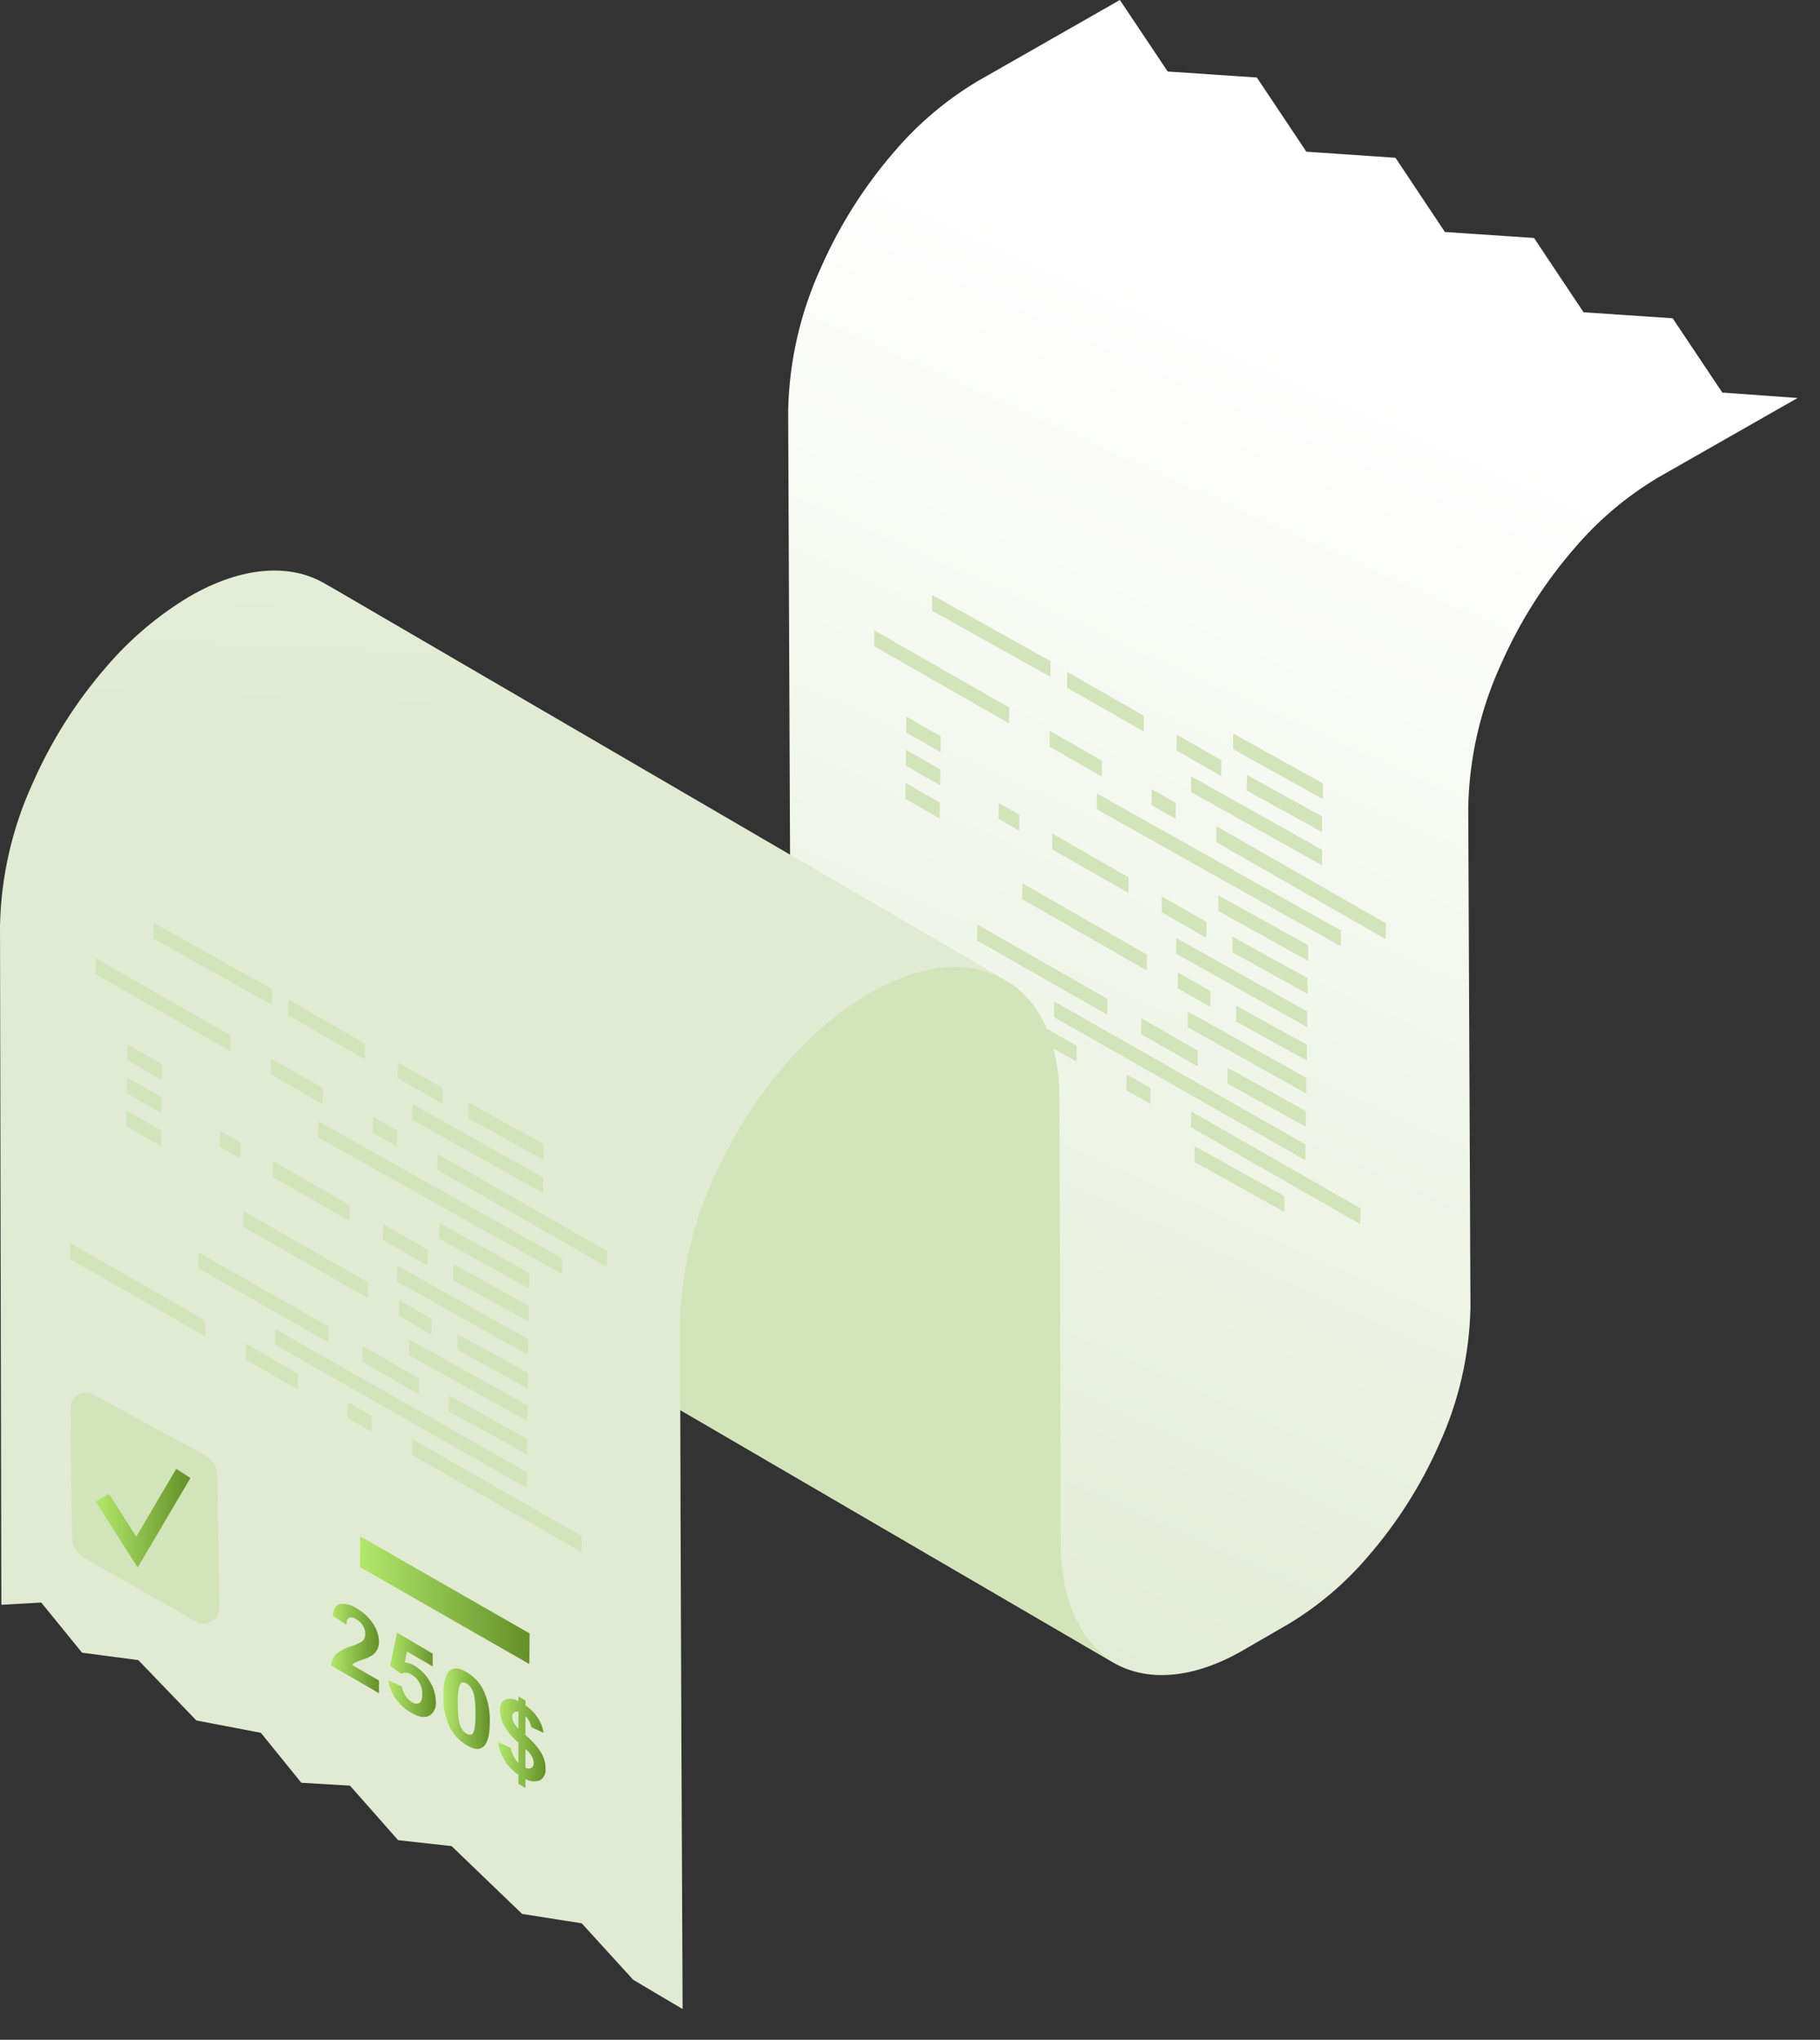 <?xml version="1.0" encoding="utf-8"?>
<svg xmlns="http://www.w3.org/2000/svg" fill="none" height="100%" overflow="visible" preserveAspectRatio="none" style="display: block;" viewBox="0 0 58 65" width="100%">
<rect x="0" y="0" width="58" height="65" fill="#333333" stroke="none"/>
<g id="Group">
<path d="M57.285 12.683L56.629 13.056L52.827 15.224C51.833 15.819 50.942 16.572 50.189 17.454C49.224 18.563 48.431 19.811 47.838 21.158C47.18 22.589 46.823 24.14 46.79 25.716L46.861 41.669C46.828 43.181 46.485 44.671 45.853 46.045C45.279 47.342 44.513 48.545 43.582 49.614C42.858 50.462 42.002 51.187 41.046 51.759L39.627 52.58C38.014 53.517 36.546 53.599 35.487 52.984L13.811 40.344C14.87 40.962 16.338 40.88 17.953 39.943L19.373 39.119C20.328 38.547 21.185 37.824 21.909 36.977C22.838 35.907 23.604 34.704 24.18 33.407C24.812 32.034 25.155 30.544 25.185 29.032L25.117 13.079C25.151 11.503 25.507 9.952 26.165 8.521C26.758 7.175 27.55 5.927 28.513 4.817C29.267 3.935 30.159 3.182 31.154 2.587L35.149 0.308L35.688 0L37.213 2.279L40.053 2.47L41.631 4.834L44.471 5.028L46.047 7.393L48.886 7.583L50.465 9.951L53.304 10.142L54.886 12.509L57.285 12.683Z" fill="url(#paint0_linear_0_20329)" id="Vector"/>
<path d="M38.071 36.524L40.927 38.114V38.618L38.071 37.028V36.524Z" fill="#D2E4B9" id="Vector_2"/>
<path d="M37.96 35.416L43.36 38.507L43.352 39.011L37.954 35.92L37.96 35.416Z" fill="#D2E4B9" id="Vector_3"/>
<path d="M35.901 34.236L36.668 34.675L36.662 35.179L35.896 34.741L35.901 34.236Z" fill="#D2E4B9" id="Vector_4"/>
<path d="M38.573 31.582L38.568 32.086L37.534 31.493L37.54 30.989L38.573 31.582Z" fill="#D2E4B9" id="Vector_5"/>
<path d="M29.95 25.576L29.944 26.081L28.851 25.454L28.86 24.95L29.95 25.576Z" fill="#D2E4B9" id="Vector_6"/>
<path d="M29.964 24.519L29.958 25.024L28.865 24.397L28.871 23.893L29.964 24.519Z" fill="#D2E4B9" id="Vector_7"/>
<path d="M33.593 31.909L41.6 36.467V36.971L33.59 32.413L33.593 31.909ZM39.121 34.023L41.614 35.402V35.906L39.115 34.53L39.121 34.023ZM37.855 32.234L41.628 34.345V34.849L37.855 32.735V32.234ZM29.706 18.959L33.477 21.07V21.571L29.703 19.46L29.706 18.959ZM37.483 29.889L41.657 32.231C41.657 32.231 41.657 32.732 41.657 32.73L37.483 30.391V29.889Z" fill="#D2E4B9" id="Vector_8"/>
<path d="M36.554 30.422L36.546 30.926L32.576 28.653L32.585 28.149L36.554 30.422Z" fill="#D2E4B9" id="Vector_9"/>
<path d="M39.272 29.852H39.286L41.671 31.169V31.67L39.289 30.354H39.272V29.852ZM38.826 28.53L41.685 30.117V30.619L38.829 29.032L38.826 28.53ZM35.964 27.955V28.456L33.533 27.066V26.562L35.964 27.955Z" fill="#D2E4B9" id="Vector_10"/>
<path d="M31.83 25.588L32.486 25.964L32.48 26.468L31.821 26.092L31.83 25.588Z" fill="#D2E4B9" id="Vector_11"/>
<path d="M27.059 29.171L31.358 31.636L31.353 32.14L27.054 29.676L27.059 29.171Z" fill="#D2E4B9" id="Vector_12"/>
<path d="M38.445 29.377L38.448 29.38L38.443 29.884H38.44L37.02 29.069L37.026 28.565L38.445 29.377Z" fill="#D2E4B9" id="Vector_13"/>
<path d="M37.957 24.736L42.131 27.078V27.576L37.957 25.237V24.736ZM39.746 24.699L42.131 26.015V26.516L39.746 25.2H39.729L39.746 24.699ZM39.3 23.377L42.159 24.964V25.465L39.303 23.878L39.3 23.377ZM36.438 22.802H36.452V23.306H36.438L34.008 21.916V21.411L36.438 22.802Z" fill="#D2E4B9" id="Vector_14"/>
<path d="M38.92 24.223L38.922 24.226L38.917 24.73L38.914 24.727L37.494 23.915L37.503 23.411L38.92 24.223Z" fill="#D2E4B9" id="Vector_15"/>
<path d="M38.17 33.479L38.164 33.983L36.367 32.955L36.373 32.45L38.17 33.479Z" fill="#D2E4B9" id="Vector_16"/>
<path d="M32.65 32.373L34.311 33.325L34.306 33.829L32.645 32.878L32.65 32.373Z" fill="#D2E4B9" id="Vector_17"/>
<path d="M38.764 26.328L44.164 29.422L44.158 29.926L38.758 26.835L38.764 26.328Z" fill="#D2E4B9" id="Vector_18"/>
<path d="M36.705 25.149L37.472 25.591L37.466 26.095L36.699 25.653L36.705 25.149Z" fill="#D2E4B9" id="Vector_19"/>
<path d="M27.866 20.087L32.165 22.548L32.156 23.052L27.857 20.591L27.866 20.087Z" fill="#D2E4B9" id="Vector_20"/>
<path d="M33.454 23.289L35.115 24.24L35.109 24.745L33.448 23.793L33.454 23.289Z" fill="#D2E4B9" id="Vector_21"/>
<path d="M29.978 23.463L29.973 23.967L28.88 23.34L28.885 22.836L29.978 23.463Z" fill="#D2E4B9" id="Vector_22"/>
<path d="M39.397 32.051L41.643 33.288V33.792L39.394 32.553L39.397 32.051Z" fill="#D2E4B9" id="Vector_23"/>
<path d="M31.148 29.465L35.294 31.832L35.285 32.334L31.14 29.972L31.148 29.465Z" fill="#D2E4B9" id="Vector_24"/>
<path d="M34.959 25.286L42.733 29.653V30.157L34.953 25.79L34.959 25.286ZM32.057 31.245C33.105 31.855 33.76 33.151 33.76 34.986L33.8 49.136C33.8 51.047 34.482 52.392 35.569 53.027L13.885 40.39C12.797 39.755 12.124 38.41 12.119 36.499L12.076 22.349C12.076 20.514 11.42 19.215 10.372 18.608L32.057 31.245Z" fill="#D2E4B9" id="Vector_25"/>
<path d="M5.37109e-05 29.502C0.033 27.926 0.389 26.375 1.048 24.944C1.64 23.598 2.432 22.349 3.396 21.24C4.15 20.359 5.041 19.606 6.034 19.01C7.715 18.038 9.239 17.95 10.341 18.591L32.014 31.228C30.913 30.587 29.388 30.675 27.71 31.65C26.715 32.243 25.823 32.996 25.069 33.877C24.105 34.986 23.314 36.234 22.724 37.581C22.067 39.012 21.71 40.563 21.676 42.139C21.676 48.543 21.753 64.02 21.753 64.02L20.18 63.089L18.538 61.288L16.639 60.989L14.39 58.827L12.687 58.639L11.153 56.901L9.603 56.81L8.314 55.218L6.258 54.824L4.407 52.901L2.615 52.665L1.315 51.067L0.043 51.138L5.37109e-05 29.502Z" fill="url(#paint1_linear_0_20329)" id="Vector_26"/>
<path d="M13.141 45.857L18.538 48.95L18.533 49.455L13.132 46.361L13.141 45.857Z" fill="#D2E4B9" id="Vector_27"/>
<path d="M11.082 44.68L11.849 45.119L11.84 45.623L11.074 45.184L11.082 44.68Z" fill="#D2E4B9" id="Vector_28"/>
<path d="M13.754 42.022L13.745 42.527L12.712 41.934L12.72 41.43L13.754 42.022Z" fill="#D2E4B9" id="Vector_29"/>
<path d="M5.131 36.02L5.125 36.524L4.032 35.898L4.038 35.393L5.131 36.02Z" fill="#D2E4B9" id="Vector_30"/>
<path d="M5.145 34.963L5.139 35.468L4.046 34.841L4.052 34.336L5.145 34.963Z" fill="#D2E4B9" id="Vector_31"/>
<path d="M8.774 42.353L16.784 46.911V47.412L8.774 42.854V42.353ZM14.302 44.466L16.795 45.845V46.347L14.299 44.968L14.302 44.466ZM13.033 42.677L16.809 44.785V45.287L13.033 43.182V42.677ZM4.887 29.402L8.66 31.516V32.017L4.887 29.906V29.402ZM12.664 40.333L16.835 42.675C16.835 42.675 16.835 43.176 16.821 43.173L12.647 40.831L12.664 40.333Z" fill="#D2E4B9" id="Vector_32"/>
<path d="M11.732 40.866L11.727 41.37L7.757 39.096L7.763 38.592L11.732 40.866Z" fill="#D2E4B9" id="Vector_33"/>
<path d="M14.453 40.293H14.47L16.852 41.609V42.113L14.453 40.797V40.293ZM14.007 38.974L16.863 40.561V41.062L14.004 39.475L14.007 38.974ZM11.145 38.398V38.9H11.13L8.703 37.51V37.002L11.145 38.398Z" fill="#D2E4B9" id="Vector_34"/>
<path d="M7.008 36.028L7.666 36.407L7.658 36.911L7.002 36.533L7.008 36.028Z" fill="#D2E4B9" id="Vector_35"/>
<path d="M2.24 39.615L6.539 42.076L6.534 42.581L2.235 40.119L2.24 39.615Z" fill="#D2E4B9" id="Vector_36"/>
<path d="M13.626 39.82H13.629L13.621 40.325L12.201 39.513L12.207 39.008L13.626 39.82Z" fill="#D2E4B9" id="Vector_37"/>
<path d="M13.138 35.179L17.312 37.521C17.312 37.521 17.312 38.025 17.312 38.023L13.138 35.681V35.179ZM14.924 35.139H14.941L17.323 36.456V36.96L14.938 35.644H14.924V35.139ZM11.613 33.245H11.627V33.746H11.613L9.185 32.356V31.849L11.613 33.245Z" fill="#D2E4B9" id="Vector_38"/>
<path d="M14.1 34.667L14.103 34.67L14.095 35.171L12.675 34.359L12.681 33.855L14.1 34.667Z" fill="#D2E4B9" id="Vector_39"/>
<path d="M13.351 43.922L13.342 44.427L11.545 43.395L11.553 42.891L13.351 43.922Z" fill="#D2E4B9" id="Vector_40"/>
<path d="M7.831 42.817L9.492 43.769L9.484 44.273L7.825 43.321L7.831 42.817Z" fill="#D2E4B9" id="Vector_41"/>
<path d="M13.944 36.772L19.345 39.866L19.336 40.367L13.936 37.276L13.944 36.772Z" fill="#D2E4B9" id="Vector_42"/>
<path d="M11.886 35.593L12.652 36.031L12.644 36.536L11.877 36.097L11.886 35.593Z" fill="#D2E4B9" id="Vector_43"/>
<path d="M3.044 30.53L7.343 32.992L7.337 33.496L3.038 31.035L3.044 30.53Z" fill="#D2E4B9" id="Vector_44"/>
<path d="M8.635 33.732L10.296 34.681L10.287 35.188L8.629 34.237L8.635 33.732Z" fill="#D2E4B9" id="Vector_45"/>
<path d="M5.159 33.906L5.151 34.411L4.06 33.784L4.066 33.279L5.159 33.906Z" fill="#D2E4B9" id="Vector_46"/>
<path d="M14.575 42.506L16.823 43.746V44.247L14.578 43.011L14.575 42.506Z" fill="#D2E4B9" id="Vector_47"/>
<path d="M6.326 39.908L10.472 42.273L10.466 42.777L6.321 40.413L6.326 39.908Z" fill="#D2E4B9" id="Vector_48"/>
<path d="M10.139 35.729L17.914 40.096V40.601L10.131 36.239L10.139 35.729ZM2.243 44.877L2.294 48.987C2.296 49.119 2.332 49.249 2.399 49.363C2.465 49.477 2.561 49.571 2.675 49.637L6.255 51.677C6.331 51.719 6.416 51.741 6.502 51.74C6.589 51.739 6.673 51.715 6.748 51.671C6.822 51.627 6.884 51.564 6.926 51.488C6.969 51.413 6.991 51.328 6.991 51.241L6.931 47.03C6.929 46.896 6.892 46.764 6.823 46.649C6.753 46.533 6.654 46.439 6.536 46.375L2.97 44.435C2.894 44.395 2.81 44.374 2.724 44.377C2.638 44.379 2.555 44.404 2.481 44.448C2.408 44.493 2.347 44.556 2.306 44.631C2.264 44.706 2.242 44.791 2.243 44.877Z" fill="#D2E4B9" id="Vector_49"/>
<path d="M4.387 49.95L3.05 47.845L3.473 47.603L4.341 48.97L5.616 46.805L6.068 47.099L4.387 49.95Z" fill="url(#paint2_linear_0_20329)" id="Vector_50"/>
<path d="M12.076 53.551V53.956L10.551 53.072C10.562 52.943 10.613 52.82 10.699 52.722C10.842 52.6 11.009 52.511 11.19 52.46C11.318 52.423 11.439 52.368 11.551 52.295C11.579 52.267 11.602 52.234 11.617 52.197C11.632 52.16 11.64 52.121 11.639 52.081C11.642 51.981 11.615 51.882 11.562 51.796C11.508 51.712 11.434 51.642 11.346 51.594C11.316 51.57 11.281 51.553 11.244 51.546C11.206 51.538 11.167 51.54 11.13 51.551C11.076 51.574 11.045 51.648 11.037 51.771L10.602 51.486C10.628 51.261 10.71 51.135 10.847 51.11C11.028 51.095 11.209 51.144 11.358 51.249C11.57 51.367 11.751 51.534 11.886 51.736C12.004 51.903 12.07 52.102 12.076 52.306C12.079 52.396 12.061 52.485 12.022 52.565C11.982 52.643 11.922 52.709 11.849 52.756C11.76 52.81 11.665 52.852 11.565 52.882C11.475 52.91 11.388 52.944 11.304 52.984C11.271 53.002 11.241 53.025 11.216 53.053L12.076 53.551Z" fill="url(#paint3_linear_0_20329)" id="Vector_51"/>
<path d="M12.377 53.542L12.811 53.75C12.825 53.853 12.863 53.951 12.922 54.035C12.974 54.121 13.046 54.192 13.132 54.243C13.165 54.269 13.203 54.284 13.244 54.288C13.285 54.292 13.326 54.285 13.362 54.266C13.425 54.229 13.456 54.135 13.456 53.981C13.459 53.852 13.426 53.725 13.362 53.614C13.305 53.51 13.221 53.424 13.118 53.366C13.07 53.331 13.013 53.31 12.954 53.306C12.896 53.3 12.836 53.312 12.783 53.337L12.431 53.081L12.652 52.027L13.788 52.694V53.101L12.968 52.625L12.899 52.973C13.005 52.983 13.107 53.017 13.198 53.072C13.401 53.193 13.57 53.364 13.689 53.568C13.817 53.766 13.886 53.996 13.89 54.232C13.898 54.308 13.886 54.384 13.858 54.455C13.83 54.526 13.786 54.589 13.729 54.639C13.581 54.756 13.374 54.736 13.112 54.585C12.909 54.471 12.734 54.311 12.601 54.118C12.481 53.947 12.404 53.75 12.377 53.542Z" fill="url(#paint4_linear_0_20329)" id="Vector_52"/>
<path d="M14.87 53.286C15.088 53.414 15.267 53.599 15.387 53.822C15.547 54.15 15.623 54.513 15.608 54.879C15.608 55.309 15.531 55.574 15.384 55.676C15.236 55.779 15.1 55.739 14.87 55.614C14.643 55.477 14.458 55.28 14.336 55.044C14.184 54.723 14.114 54.37 14.132 54.015C14.132 53.588 14.208 53.32 14.356 53.221C14.504 53.121 14.651 53.158 14.87 53.286ZM14.87 53.648C14.828 53.621 14.777 53.61 14.728 53.617C14.688 53.617 14.657 53.671 14.634 53.742C14.595 53.921 14.58 54.103 14.589 54.286C14.584 54.477 14.597 54.668 14.629 54.856C14.645 54.948 14.68 55.036 14.731 55.115C14.767 55.169 14.814 55.213 14.87 55.246C14.912 55.273 14.963 55.284 15.012 55.275C15.052 55.275 15.083 55.223 15.106 55.149C15.145 54.972 15.16 54.79 15.151 54.608C15.158 54.417 15.144 54.226 15.111 54.038C15.095 53.947 15.06 53.859 15.009 53.782C14.974 53.727 14.926 53.681 14.87 53.648Z" fill="url(#paint5_linear_0_20329)" id="Vector_53"/>
<path d="M16.52 56.18V55.531C16.343 55.384 16.193 55.208 16.077 55.01C15.986 54.855 15.937 54.679 15.935 54.5C15.926 54.434 15.936 54.368 15.965 54.308C15.993 54.248 16.038 54.198 16.094 54.163C16.164 54.138 16.238 54.13 16.312 54.138C16.386 54.146 16.457 54.172 16.52 54.212V54.058L16.744 54.186V54.343C16.899 54.447 17.032 54.581 17.136 54.736C17.232 54.881 17.296 55.045 17.323 55.218L16.931 55.041C16.909 54.905 16.843 54.78 16.744 54.685V55.292C16.944 55.451 17.116 55.644 17.252 55.861C17.338 56.01 17.384 56.179 17.386 56.351C17.395 56.423 17.384 56.497 17.355 56.563C17.325 56.63 17.278 56.686 17.218 56.727C17.141 56.758 17.059 56.77 16.977 56.764C16.895 56.757 16.815 56.732 16.744 56.69V56.975L16.52 56.844V56.559C16.346 56.438 16.199 56.285 16.085 56.106C15.973 55.925 15.9 55.722 15.872 55.511L16.275 55.699C16.293 55.793 16.325 55.885 16.369 55.97C16.411 56.046 16.461 56.117 16.52 56.18ZM16.52 54.551C16.495 54.543 16.47 54.54 16.445 54.544C16.42 54.547 16.396 54.556 16.375 54.571C16.356 54.587 16.341 54.608 16.332 54.631C16.323 54.655 16.319 54.68 16.321 54.705C16.324 54.768 16.34 54.83 16.369 54.887C16.409 54.961 16.46 55.028 16.52 55.086V54.551ZM16.744 56.334C16.774 56.348 16.806 56.356 16.839 56.356C16.872 56.356 16.904 56.348 16.934 56.334C16.959 56.317 16.979 56.294 16.992 56.267C17.005 56.24 17.01 56.21 17.008 56.18C17.005 56.104 16.984 56.03 16.945 55.964C16.893 55.875 16.824 55.797 16.744 55.733V56.334Z" fill="url(#paint6_linear_0_20329)" id="Vector_54"/>
<path d="M11.477 48.956L16.877 52.05L16.869 53.027L11.471 49.936L11.477 48.956Z" fill="url(#paint7_linear_0_20329)" id="Vector_55"/>
</g>
<defs>
<linearGradient gradientUnits="userSpaceOnUse" id="paint0_linear_0_20329" x1="35.537" x2="17.617" y1="8.485" y2="48.128">
<stop stop-color="white"/>
<stop offset="1" stop-color="#E1EBD3"/>
</linearGradient>
<linearGradient gradientUnits="userSpaceOnUse" id="paint1_linear_0_20329" x1="49.55" x2="47.514" y1="-22.719" y2="24.673">
<stop stop-color="white"/>
<stop offset="1" stop-color="#E1EBD3"/>
</linearGradient>
<linearGradient gradientUnits="userSpaceOnUse" id="paint2_linear_0_20329" x1="3.05" x2="6.068" y1="48.378" y2="48.378">
<stop stop-color="#B2E86A"/>
<stop offset="1" stop-color="#639028"/>
</linearGradient>
<linearGradient gradientUnits="userSpaceOnUse" id="paint3_linear_0_20329" x1="10.551" x2="12.076" y1="52.531" y2="52.531">
<stop stop-color="#B2E86A"/>
<stop offset="1" stop-color="#639028"/>
</linearGradient>
<linearGradient gradientUnits="userSpaceOnUse" id="paint4_linear_0_20329" x1="12.377" x2="13.905" y1="53.389" y2="53.389">
<stop stop-color="#B2E86A"/>
<stop offset="1" stop-color="#639028"/>
</linearGradient>
<linearGradient gradientUnits="userSpaceOnUse" id="paint5_linear_0_20329" x1="14.132" x2="15.608" y1="54.449" y2="54.449">
<stop stop-color="#B2E86A"/>
<stop offset="1" stop-color="#639028"/>
</linearGradient>
<linearGradient gradientUnits="userSpaceOnUse" id="paint6_linear_0_20329" x1="15.872" x2="17.386" y1="55.522" y2="55.522">
<stop stop-color="#B2E86A"/>
<stop offset="1" stop-color="#639028"/>
</linearGradient>
<linearGradient gradientUnits="userSpaceOnUse" id="paint7_linear_0_20329" x1="11.468" x2="16.877" y1="50.99" y2="50.99">
<stop stop-color="#B2E86A"/>
<stop offset="1" stop-color="#639028"/>
</linearGradient>
</defs>
</svg>